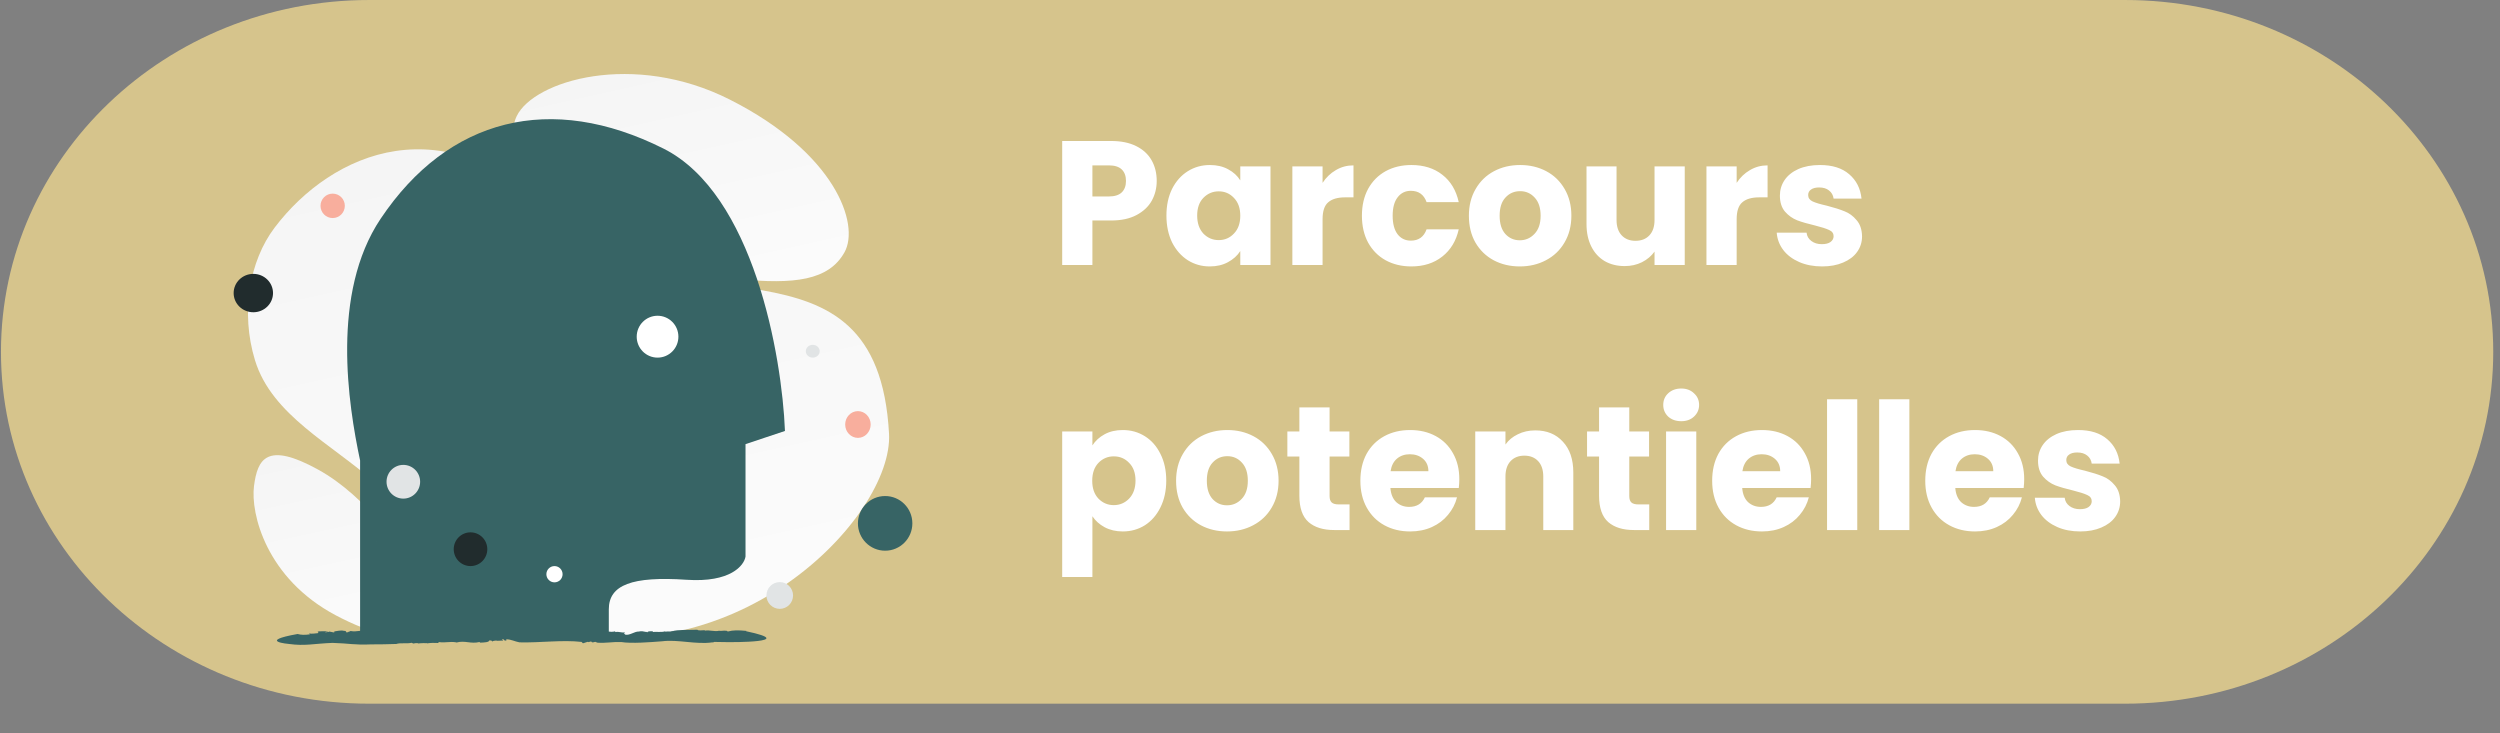<svg xmlns="http://www.w3.org/2000/svg" width="283" height="83" viewBox="0 0 283 83" fill="none"><rect x="0" y="0" width="283" height="83" fill="#808080" stroke="none"/><path d="M240.545 0.001H41.801C18.776 0.001 0.11 17.833 0.11 39.829C0.11 61.826 18.776 79.657 41.801 79.657H240.545C263.57 79.657 282.235 61.826 282.235 39.829C282.235 17.833 263.57 0.001 240.545 0.001Z" fill="#D6C48C"></path><path d="M130.94 20.48C130.94 21.293 130.753 22.04 130.38 22.72C130.007 23.387 129.433 23.927 128.66 24.34C127.887 24.753 126.927 24.96 125.78 24.96H123.66V30H120.24V15.96H125.78C126.9 15.96 127.847 16.153 128.62 16.54C129.393 16.927 129.973 17.46 130.36 18.14C130.747 18.82 130.94 19.6 130.94 20.48ZM125.52 22.24C126.173 22.24 126.66 22.087 126.98 21.78C127.3 21.473 127.46 21.04 127.46 20.48C127.46 19.92 127.3 19.487 126.98 19.18C126.66 18.873 126.173 18.72 125.52 18.72H123.66V22.24H125.52ZM132.04 24.4C132.04 23.253 132.254 22.247 132.68 21.38C133.12 20.513 133.714 19.847 134.46 19.38C135.207 18.913 136.04 18.68 136.96 18.68C137.747 18.68 138.434 18.84 139.02 19.16C139.62 19.48 140.08 19.9 140.4 20.42V18.84H143.82V30H140.4V28.42C140.067 28.94 139.6 29.36 139 29.68C138.414 30 137.727 30.16 136.94 30.16C136.034 30.16 135.207 29.927 134.46 29.46C133.714 28.98 133.12 28.307 132.68 27.44C132.254 26.56 132.04 25.547 132.04 24.4ZM140.4 24.42C140.4 23.567 140.16 22.893 139.68 22.4C139.214 21.907 138.64 21.66 137.96 21.66C137.28 21.66 136.7 21.907 136.22 22.4C135.754 22.88 135.52 23.547 135.52 24.4C135.52 25.253 135.754 25.933 136.22 26.44C136.7 26.933 137.28 27.18 137.96 27.18C138.64 27.18 139.214 26.933 139.68 26.44C140.16 25.947 140.4 25.273 140.4 24.42ZM149.715 20.7C150.115 20.087 150.615 19.607 151.215 19.26C151.815 18.9 152.481 18.72 153.215 18.72V22.34H152.275C151.421 22.34 150.781 22.527 150.355 22.9C149.928 23.26 149.715 23.9 149.715 24.82V30H146.295V18.84H149.715V20.7ZM154.169 24.42C154.169 23.26 154.403 22.247 154.869 21.38C155.349 20.513 156.009 19.847 156.849 19.38C157.703 18.913 158.676 18.68 159.769 18.68C161.169 18.68 162.336 19.047 163.269 19.78C164.216 20.513 164.836 21.547 165.129 22.88H161.489C161.183 22.027 160.589 21.6 159.709 21.6C159.083 21.6 158.583 21.847 158.209 22.34C157.836 22.82 157.649 23.513 157.649 24.42C157.649 25.327 157.836 26.027 158.209 26.52C158.583 27 159.083 27.24 159.709 27.24C160.589 27.24 161.183 26.813 161.489 25.96H165.129C164.836 27.267 164.216 28.293 163.269 29.04C162.323 29.787 161.156 30.16 159.769 30.16C158.676 30.16 157.703 29.927 156.849 29.46C156.009 28.993 155.349 28.327 154.869 27.46C154.403 26.593 154.169 25.58 154.169 24.42ZM172.039 30.16C170.945 30.16 169.959 29.927 169.079 29.46C168.212 28.993 167.525 28.327 167.019 27.46C166.525 26.593 166.279 25.58 166.279 24.42C166.279 23.273 166.532 22.267 167.039 21.4C167.545 20.52 168.239 19.847 169.119 19.38C169.999 18.913 170.985 18.68 172.079 18.68C173.172 18.68 174.159 18.913 175.039 19.38C175.919 19.847 176.612 20.52 177.119 21.4C177.625 22.267 177.879 23.273 177.879 24.42C177.879 25.567 177.619 26.58 177.099 27.46C176.592 28.327 175.892 28.993 174.999 29.46C174.119 29.927 173.132 30.16 172.039 30.16ZM172.039 27.2C172.692 27.2 173.245 26.96 173.699 26.48C174.165 26 174.399 25.313 174.399 24.42C174.399 23.527 174.172 22.84 173.719 22.36C173.279 21.88 172.732 21.64 172.079 21.64C171.412 21.64 170.859 21.88 170.419 22.36C169.979 22.827 169.759 23.513 169.759 24.42C169.759 25.313 169.972 26 170.399 26.48C170.839 26.96 171.385 27.2 172.039 27.2ZM190.713 18.84V30H187.293V28.48C186.946 28.973 186.473 29.373 185.873 29.68C185.286 29.973 184.633 30.12 183.913 30.12C183.06 30.12 182.306 29.933 181.653 29.56C181 29.173 180.493 28.62 180.133 27.9C179.773 27.18 179.593 26.333 179.593 25.36V18.84H182.993V24.9C182.993 25.647 183.186 26.227 183.573 26.64C183.96 27.053 184.48 27.26 185.133 27.26C185.8 27.26 186.326 27.053 186.713 26.64C187.1 26.227 187.293 25.647 187.293 24.9V18.84H190.713ZM196.59 20.7C196.99 20.087 197.49 19.607 198.09 19.26C198.69 18.9 199.356 18.72 200.09 18.72V22.34H199.15C198.296 22.34 197.656 22.527 197.23 22.9C196.803 23.26 196.59 23.9 196.59 24.82V30H193.17V18.84H196.59V20.7ZM206.264 30.16C205.291 30.16 204.424 29.993 203.664 29.66C202.904 29.327 202.304 28.873 201.864 28.3C201.424 27.713 201.178 27.06 201.124 26.34H204.504C204.544 26.727 204.724 27.04 205.044 27.28C205.364 27.52 205.758 27.64 206.224 27.64C206.651 27.64 206.978 27.56 207.204 27.4C207.444 27.227 207.564 27.007 207.564 26.74C207.564 26.42 207.398 26.187 207.064 26.04C206.731 25.88 206.191 25.707 205.444 25.52C204.644 25.333 203.978 25.14 203.444 24.94C202.911 24.727 202.451 24.4 202.064 23.96C201.678 23.507 201.484 22.9 201.484 22.14C201.484 21.5 201.658 20.92 202.004 20.4C202.364 19.867 202.884 19.447 203.564 19.14C204.258 18.833 205.078 18.68 206.024 18.68C207.424 18.68 208.524 19.027 209.324 19.72C210.138 20.413 210.604 21.333 210.724 22.48H207.564C207.511 22.093 207.338 21.787 207.044 21.56C206.764 21.333 206.391 21.22 205.924 21.22C205.524 21.22 205.218 21.3 205.004 21.46C204.791 21.607 204.684 21.813 204.684 22.08C204.684 22.4 204.851 22.64 205.184 22.8C205.531 22.96 206.064 23.12 206.784 23.28C207.611 23.493 208.284 23.707 208.804 23.92C209.324 24.12 209.778 24.453 210.164 24.92C210.564 25.373 210.771 25.987 210.784 26.76C210.784 27.413 210.598 28 210.224 28.52C209.864 29.027 209.338 29.427 208.644 29.72C207.964 30.013 207.171 30.16 206.264 30.16ZM123.66 50.42C123.993 49.9 124.453 49.48 125.04 49.16C125.627 48.84 126.313 48.68 127.1 48.68C128.02 48.68 128.853 48.913 129.6 49.38C130.347 49.847 130.933 50.513 131.36 51.38C131.8 52.247 132.02 53.253 132.02 54.4C132.02 55.547 131.8 56.56 131.36 57.44C130.933 58.307 130.347 58.98 129.6 59.46C128.853 59.927 128.02 60.16 127.1 60.16C126.327 60.16 125.64 60 125.04 59.68C124.453 59.36 123.993 58.947 123.66 58.44V65.32H120.24V48.84H123.66V50.42ZM128.54 54.4C128.54 53.547 128.3 52.88 127.82 52.4C127.353 51.907 126.773 51.66 126.08 51.66C125.4 51.66 124.82 51.907 124.34 52.4C123.873 52.893 123.64 53.567 123.64 54.42C123.64 55.273 123.873 55.947 124.34 56.44C124.82 56.933 125.4 57.18 126.08 57.18C126.76 57.18 127.34 56.933 127.82 56.44C128.3 55.933 128.54 55.253 128.54 54.4ZM138.894 60.16C137.801 60.16 136.814 59.927 135.934 59.46C135.068 58.993 134.381 58.327 133.874 57.46C133.381 56.593 133.134 55.58 133.134 54.42C133.134 53.273 133.388 52.267 133.894 51.4C134.401 50.52 135.094 49.847 135.974 49.38C136.854 48.913 137.841 48.68 138.934 48.68C140.028 48.68 141.014 48.913 141.894 49.38C142.774 49.847 143.468 50.52 143.974 51.4C144.481 52.267 144.734 53.273 144.734 54.42C144.734 55.567 144.474 56.58 143.954 57.46C143.448 58.327 142.748 58.993 141.854 59.46C140.974 59.927 139.988 60.16 138.894 60.16ZM138.894 57.2C139.548 57.2 140.101 56.96 140.554 56.48C141.021 56 141.254 55.313 141.254 54.42C141.254 53.527 141.028 52.84 140.574 52.36C140.134 51.88 139.588 51.64 138.934 51.64C138.268 51.64 137.714 51.88 137.274 52.36C136.834 52.827 136.614 53.513 136.614 54.42C136.614 55.313 136.828 56 137.254 56.48C137.694 56.96 138.241 57.2 138.894 57.2ZM152.769 57.1V60H151.029C149.789 60 148.822 59.7 148.129 59.1C147.435 58.487 147.089 57.493 147.089 56.12V51.68H145.729V48.84H147.089V46.12H150.509V48.84H152.749V51.68H150.509V56.16C150.509 56.493 150.589 56.733 150.749 56.88C150.909 57.027 151.175 57.1 151.549 57.1H152.769ZM165.194 54.24C165.194 54.56 165.174 54.893 165.134 55.24H157.394C157.447 55.933 157.667 56.467 158.054 56.84C158.454 57.2 158.94 57.38 159.514 57.38C160.367 57.38 160.96 57.02 161.294 56.3H164.934C164.747 57.033 164.407 57.693 163.914 58.28C163.434 58.867 162.827 59.327 162.094 59.66C161.36 59.993 160.54 60.16 159.634 60.16C158.54 60.16 157.567 59.927 156.714 59.46C155.86 58.993 155.194 58.327 154.714 57.46C154.234 56.593 153.994 55.58 153.994 54.42C153.994 53.26 154.227 52.247 154.694 51.38C155.174 50.513 155.84 49.847 156.694 49.38C157.547 48.913 158.527 48.68 159.634 48.68C160.714 48.68 161.674 48.907 162.514 49.36C163.354 49.813 164.007 50.46 164.474 51.3C164.954 52.14 165.194 53.12 165.194 54.24ZM161.694 53.34C161.694 52.753 161.494 52.287 161.094 51.94C160.694 51.593 160.194 51.42 159.594 51.42C159.02 51.42 158.534 51.587 158.134 51.92C157.747 52.253 157.507 52.727 157.414 53.34H161.694ZM173.798 48.72C175.104 48.72 176.144 49.147 176.918 50C177.704 50.84 178.098 52 178.098 53.48V60H174.698V53.94C174.698 53.193 174.504 52.613 174.118 52.2C173.731 51.787 173.211 51.58 172.558 51.58C171.904 51.58 171.384 51.787 170.998 52.2C170.611 52.613 170.418 53.193 170.418 53.94V60H166.998V48.84H170.418V50.32C170.764 49.827 171.231 49.44 171.818 49.16C172.404 48.867 173.064 48.72 173.798 48.72ZM186.694 57.1V60H184.954C183.714 60 182.748 59.7 182.054 59.1C181.361 58.487 181.014 57.493 181.014 56.12V51.68H179.654V48.84H181.014V46.12H184.434V48.84H186.674V51.68H184.434V56.16C184.434 56.493 184.514 56.733 184.674 56.88C184.834 57.027 185.101 57.1 185.474 57.1H186.694ZM190.319 47.68C189.719 47.68 189.226 47.507 188.839 47.16C188.466 46.8 188.279 46.36 188.279 45.84C188.279 45.307 188.466 44.867 188.839 44.52C189.226 44.16 189.719 43.98 190.319 43.98C190.906 43.98 191.386 44.16 191.759 44.52C192.146 44.867 192.339 45.307 192.339 45.84C192.339 46.36 192.146 46.8 191.759 47.16C191.386 47.507 190.906 47.68 190.319 47.68ZM192.019 48.84V60H188.599V48.84H192.019ZM205.018 54.24C205.018 54.56 204.998 54.893 204.958 55.24H197.218C197.271 55.933 197.491 56.467 197.878 56.84C198.278 57.2 198.764 57.38 199.338 57.38C200.191 57.38 200.784 57.02 201.118 56.3H204.758C204.571 57.033 204.231 57.693 203.738 58.28C203.258 58.867 202.651 59.327 201.918 59.66C201.184 59.993 200.364 60.16 199.458 60.16C198.364 60.16 197.391 59.927 196.538 59.46C195.684 58.993 195.018 58.327 194.538 57.46C194.058 56.593 193.818 55.58 193.818 54.42C193.818 53.26 194.051 52.247 194.518 51.38C194.998 50.513 195.664 49.847 196.518 49.38C197.371 48.913 198.351 48.68 199.458 48.68C200.538 48.68 201.498 48.907 202.338 49.36C203.178 49.813 203.831 50.46 204.298 51.3C204.778 52.14 205.018 53.12 205.018 54.24ZM201.518 53.34C201.518 52.753 201.318 52.287 200.918 51.94C200.518 51.593 200.018 51.42 199.418 51.42C198.844 51.42 198.358 51.587 197.958 51.92C197.571 52.253 197.331 52.727 197.238 53.34H201.518ZM210.242 45.2V60H206.822V45.2H210.242ZM216.14 45.2V60H212.72V45.2H216.14ZM229.139 54.24C229.139 54.56 229.119 54.893 229.079 55.24H221.339C221.392 55.933 221.612 56.467 221.999 56.84C222.399 57.2 222.886 57.38 223.459 57.38C224.312 57.38 224.906 57.02 225.239 56.3H228.879C228.692 57.033 228.352 57.693 227.859 58.28C227.379 58.867 226.772 59.327 226.039 59.66C225.306 59.993 224.486 60.16 223.579 60.16C222.486 60.16 221.512 59.927 220.659 59.46C219.806 58.993 219.139 58.327 218.659 57.46C218.179 56.593 217.939 55.58 217.939 54.42C217.939 53.26 218.172 52.247 218.639 51.38C219.119 50.513 219.786 49.847 220.639 49.38C221.492 48.913 222.472 48.68 223.579 48.68C224.659 48.68 225.619 48.907 226.459 49.36C227.299 49.813 227.952 50.46 228.419 51.3C228.899 52.14 229.139 53.12 229.139 54.24ZM225.639 53.34C225.639 52.753 225.439 52.287 225.039 51.94C224.639 51.593 224.139 51.42 223.539 51.42C222.966 51.42 222.479 51.587 222.079 51.92C221.692 52.253 221.452 52.727 221.359 53.34H225.639ZM235.483 60.16C234.51 60.16 233.643 59.993 232.883 59.66C232.123 59.327 231.523 58.873 231.083 58.3C230.643 57.713 230.396 57.06 230.343 56.34H233.723C233.763 56.727 233.943 57.04 234.263 57.28C234.583 57.52 234.976 57.64 235.443 57.64C235.87 57.64 236.196 57.56 236.423 57.4C236.663 57.227 236.783 57.007 236.783 56.74C236.783 56.42 236.616 56.187 236.283 56.04C235.95 55.88 235.41 55.707 234.663 55.52C233.863 55.333 233.196 55.14 232.663 54.94C232.13 54.727 231.67 54.4 231.283 53.96C230.896 53.507 230.703 52.9 230.703 52.14C230.703 51.5 230.876 50.92 231.223 50.4C231.583 49.867 232.103 49.447 232.783 49.14C233.476 48.833 234.296 48.68 235.243 48.68C236.643 48.68 237.743 49.027 238.543 49.72C239.356 50.413 239.823 51.333 239.943 52.48H236.783C236.73 52.093 236.556 51.787 236.263 51.56C235.983 51.333 235.61 51.22 235.143 51.22C234.743 51.22 234.436 51.3 234.223 51.46C234.01 51.607 233.903 51.813 233.903 52.08C233.903 52.4 234.07 52.64 234.403 52.8C234.75 52.96 235.283 53.12 236.003 53.28C236.83 53.493 237.503 53.707 238.023 53.92C238.543 54.12 238.996 54.453 239.383 54.92C239.783 55.373 239.99 55.987 240.003 56.76C240.003 57.413 239.816 58 239.443 58.52C239.083 59.027 238.556 59.427 237.863 59.72C237.183 60.013 236.39 60.16 235.483 60.16Z" fill="white"></path><g clip-path="url(#clip0_266_2007)"><path d="M100.639 49.099C101.15 58.547 82.757 77.757 60.087 70.647C49.543 67.339 50.437 61.85 42.419 54.616C37.64 50.304 30.774 47.043 28.864 40.776C27.215 35.366 28.226 29.551 31.086 25.769C37.519 17.263 50.505 11.439 63.3 24.84C76.095 38.242 99.32 24.734 100.639 49.099Z" fill="url(#paint0_linear_266_2007)"></path><path d="M95.597 28.558C93.808 31.764 89.89 32.205 83.612 31.596C78.892 31.137 74.587 30.781 69.866 28.196C66.561 26.388 63.946 23.942 62.036 21.566C59.968 18.992 57.08 16.055 58.495 13.137C60.441 9.128 71.691 5.752 82.615 11.273C94.615 17.34 97.347 25.424 95.597 28.558Z" fill="url(#paint1_linear_266_2007)"></path><path d="M50.002 68.284C45.834 62.429 41.566 56.205 35.978 53.14C30.214 49.977 29.151 51.926 28.752 55.026C28.353 58.125 30.131 65.469 37.998 69.647C45.866 73.827 53.902 73.764 50.002 68.284Z" fill="url(#paint2_linear_266_2007)"></path><path d="M40.763 52.129V71.951H68.917V68.977C68.917 66.209 71.536 65.213 77.727 65.631C82.679 65.966 84.234 64.018 84.393 63.002V50.277L88.857 48.784C88.52 40.26 85.298 21.935 75.108 16.821C62.37 10.429 50.746 13.326 43.085 24.767C37.434 33.206 39.414 45.776 40.763 52.129Z" fill="#376465"></path><path d="M28.677 31.003C27.446 31.003 26.448 31.975 26.448 33.175C26.448 34.375 27.446 35.347 28.677 35.347C29.908 35.347 30.906 34.375 30.906 33.175C30.906 31.975 29.908 31.003 28.677 31.003Z" fill="#212C2D"></path><path d="M37.658 21.918C36.898 21.918 36.282 22.537 36.282 23.3C36.282 24.064 36.898 24.683 37.658 24.683C38.419 24.683 39.035 24.064 39.035 23.3C39.035 22.537 38.419 21.918 37.658 21.918Z" fill="#F8AE9D"></path><path d="M100.198 56.151C98.496 56.151 97.117 57.536 97.117 59.245C97.117 60.954 98.496 62.339 100.198 62.339C101.9 62.339 103.279 60.954 103.279 59.245C103.279 57.536 101.9 56.151 100.198 56.151Z" fill="#376465"></path><path d="M97.117 46.539C96.321 46.539 95.675 47.217 95.675 48.053C95.675 48.89 96.321 49.568 97.117 49.568C97.914 49.568 98.56 48.89 98.56 48.053C98.56 47.217 97.914 46.539 97.117 46.539Z" fill="#F8AE9D"></path><path d="M92.004 39.034C92.438 39.034 92.79 39.358 92.79 39.758C92.79 40.158 92.438 40.483 92.004 40.483C91.569 40.483 91.217 40.158 91.217 39.758C91.217 39.358 91.569 39.034 92.004 39.034Z" fill="#E1E4E5"></path><path d="M88.268 65.894C87.435 65.894 86.76 66.572 86.76 67.408C86.76 68.245 87.435 68.922 88.268 68.922C89.1 68.922 89.775 68.245 89.775 67.408C89.775 66.572 89.1 65.894 88.268 65.894Z" fill="#E1E4E5"></path><path d="M45.657 52.625C44.608 52.625 43.756 53.48 43.756 54.534C43.756 55.588 44.608 56.443 45.657 56.443C46.707 56.443 47.559 55.588 47.559 54.534C47.559 53.48 46.707 52.625 45.657 52.625Z" fill="#E1E4E5"></path><path d="M74.435 40.483C73.132 40.483 72.075 39.422 72.075 38.113C72.075 36.804 73.132 35.743 74.435 35.743C75.738 35.743 76.795 36.804 76.795 38.113C76.795 39.422 75.738 40.483 74.435 40.483Z" fill="white"></path><path d="M74.744 51.806L74.753 51.878C74.75 51.876 74.744 51.857 74.744 51.806ZM74.741 69.963C74.741 69.969 74.741 69.975 74.738 69.981C74.738 69.969 74.738 69.966 74.741 69.963ZM75.1 54.594V54.591C75.1 54.585 75.103 54.579 75.103 54.573L75.1 54.594ZM73.66 73.211L73.519 73.22C73.519 73.217 73.555 73.214 73.66 73.211ZM37.725 73.208C37.713 73.208 37.701 73.208 37.692 73.205C37.713 73.205 37.722 73.208 37.725 73.208ZM68.14 73.568H68.149C68.161 73.568 68.176 73.571 68.185 73.571L68.14 73.568Z" fill="#B1CBC0"></path><path d="M37.636 72.775C39.536 72.824 40.038 73.03 42.01 72.945C42.95 72.957 43.952 72.921 44.87 72.897C45.307 72.739 46.075 72.897 46.592 72.763L46.791 72.848C46.969 72.8 47.176 72.775 47.357 72.824L47.345 72.848C47.61 72.788 47.911 72.824 48.041 72.788L48.029 72.812L48.351 72.8L48.297 72.836C48.76 72.763 49.236 72.763 49.657 72.788L49.621 72.678C50.521 72.8 50.849 72.581 51.659 72.715L51.647 72.739C52.674 72.46 53.267 72.933 54.324 72.666C54.191 72.703 54.381 72.715 54.369 72.751C54.857 72.727 55.374 72.703 55.383 72.497C55.739 72.497 55.672 72.557 55.718 72.642C55.715 72.557 56.025 72.509 56.302 72.509L56.175 72.545L56.97 72.509L56.813 72.339C57.235 72.388 56.922 72.545 57.322 72.509L57.316 72.363C57.897 72.388 58.241 72.606 58.803 72.715C61.146 72.775 63.663 72.412 65.839 72.666L65.936 72.775C65.978 72.933 66.538 72.545 66.619 72.691L66.872 72.618C66.944 72.642 67.095 72.678 66.968 72.715C67.203 72.727 67.209 72.691 67.378 72.654L67.631 72.751C68.555 72.824 69.341 72.642 70.313 72.678C71.481 72.873 73.682 72.691 74.949 72.594C76.732 72.363 78.803 72.982 80.627 72.715C80.688 72.739 80.841 72.691 80.838 72.666L82.509 72.691C82.509 72.691 90.605 72.751 84.454 71.454L84.496 71.417C83.581 71.332 83.006 71.32 82.377 71.49C82.277 71.284 81.627 71.466 81.413 71.405L81.434 71.393C80.877 71.551 80.287 71.26 79.748 71.405C79.769 71.393 79.781 71.332 79.905 71.332C79.513 71.357 78.978 71.405 78.948 71.284C78.011 71.32 76.708 71.26 76.109 71.454L76.151 71.417C75.811 71.551 75.708 71.442 75.326 71.502C75.305 71.49 75.278 71.478 75.284 71.466C74.91 71.599 74.197 71.49 73.899 71.539L73.881 71.454L73.14 71.478L73.417 71.49C73.321 71.708 72.857 71.344 72.321 71.49C71.818 71.466 71.301 71.951 70.78 71.842C70.53 71.951 70.999 71.672 70.626 71.757C70.614 71.635 70.801 71.684 70.704 71.587C70.34 71.648 70.105 71.466 69.654 71.551L69.636 71.466C69.049 71.635 68.528 71.344 68.136 71.502C67.531 71.575 67.73 71.235 67.098 71.405L66.851 71.284C66.58 71.26 66.658 71.429 66.357 71.369C66.375 71.296 65.978 71.308 66.155 71.235C65.478 71.114 64.78 71.405 63.885 71.199C63.693 71.344 63.241 71.26 63.097 71.369C63.072 71.308 62.197 71.357 62.699 71.211C62.741 71.199 62.82 71.199 62.814 71.223L62.874 71.138C62.365 70.969 61.95 71.235 61.444 71.199C61.594 71.223 61.793 71.223 61.661 71.284L61.191 71.272L61.287 71.199L60.589 71.15L60.685 71.248C60.345 71.199 60.225 71.041 59.839 71.175C59.665 71.248 60.161 71.296 59.803 71.332C59.346 71.272 58.662 71.175 58.081 71.15C58.135 71.26 57.979 71.248 57.816 71.272L57.798 71.187C57.181 71.308 57.572 70.993 56.958 71.09L57.012 71.029L56.85 71.223C56.296 71.405 56.552 71.041 55.937 71.284C56.181 71.272 56.052 71.478 55.754 71.442L55.829 71.357C55.663 71.381 55.609 71.417 55.498 71.393C55.597 71.344 55.549 71.272 55.305 71.284L55.468 71.175L55.007 71.332C54.652 71.235 54.089 71.357 53.941 71.235C53.941 71.235 53.177 71.175 53.002 71.308C53.156 71.223 52.734 71.187 52.855 71.09C52.656 71.187 52.072 71.26 51.837 71.163L51.882 71.15C51.015 71.041 50.401 71.296 49.624 71.163C49.66 71.272 49.248 71.211 49.35 71.344C48.546 71.478 47.884 71.066 47.592 71.49C47.225 71.514 47.158 71.393 46.969 71.369L47.056 71.344C46.37 71.381 46.171 71.381 45.662 71.369C45.409 71.405 45.367 71.599 44.913 71.551C45.06 71.478 44.873 71.49 44.705 71.49C44.813 71.478 44.846 71.454 44.623 71.393C44.593 71.417 44.542 71.429 44.497 71.442C44.494 71.442 44.485 71.429 44.491 71.417C44.208 71.442 44.256 71.466 44.389 71.478C44.383 71.49 44.392 71.502 44.434 71.526C44.139 71.429 43.612 71.539 43.576 71.405C42.721 71.442 42.11 71.575 41.399 71.623C41.318 71.551 41.486 71.49 41.691 71.466L41.185 71.49C41.188 71.393 41.474 71.429 41.631 71.417C41.029 71.26 40.391 71.575 39.686 71.429L39.539 71.502L39.496 71.49C39.499 71.526 39.34 71.587 39.237 71.599C39.138 71.514 39.243 71.405 38.894 71.405C38.617 71.32 38.112 71.442 37.75 71.49C37.946 71.502 37.883 71.551 37.798 71.587C37.624 71.587 37.525 71.502 37.389 71.539L37.371 71.429C37.44 71.539 36.916 71.551 36.85 71.587C36.751 71.502 37.121 71.514 37.163 71.454C36.465 71.466 36.814 71.454 36.113 71.466C35.739 71.551 36.182 71.575 36.001 71.672C35.673 71.696 35.351 71.769 34.971 71.708L35.092 71.805C34.472 71.89 34.102 71.878 33.686 71.769C29.074 72.594 32.714 72.897 32.714 72.897C34.538 73.151 35.474 72.86 37.636 72.775Z" fill="#376465"></path><path d="M39.06 58.523L39.15 58.592C39.147 58.595 39.123 58.577 39.06 58.523ZM61.82 60.316L61.838 60.337C61.826 60.325 61.82 60.319 61.82 60.316ZM42.586 61.275L42.58 61.272L42.562 61.25L42.586 61.275Z" fill="#B1CBC0"></path><path d="M62.768 65.923C62.524 65.923 62.291 65.826 62.119 65.653C61.947 65.48 61.85 65.246 61.85 65.001C61.85 64.757 61.947 64.522 62.119 64.35C62.291 64.177 62.524 64.08 62.768 64.08C63.011 64.08 63.245 64.177 63.417 64.35C63.589 64.522 63.685 64.757 63.685 65.001C63.685 65.246 63.589 65.48 63.417 65.653C63.245 65.826 63.011 65.923 62.768 65.923Z" fill="white"></path><path d="M53.262 64.08C52.212 64.08 51.361 63.225 51.361 62.17C51.361 61.116 52.212 60.261 53.262 60.261C54.312 60.261 55.163 61.116 55.163 62.17C55.163 63.225 54.312 64.08 53.262 64.08Z" fill="#212C2D"></path></g><defs><linearGradient id="paint0_linear_266_2007" x1="78.656" y1="105.729" x2="43.973" y2="-50.087" gradientUnits="userSpaceOnUse"><stop stop-color="white"></stop><stop offset="1" stop-color="#EEEEEE"></stop></linearGradient><linearGradient id="paint1_linear_266_2007" x1="83.545" y1="49.338" x2="67.47" y2="-22.59" gradientUnits="userSpaceOnUse"><stop stop-color="white"></stop><stop offset="1" stop-color="#EEEEEE"></stop></linearGradient><linearGradient id="paint2_linear_266_2007" x1="45.349" y1="87.506" x2="31.564" y2="24.026" gradientUnits="userSpaceOnUse"><stop stop-color="white"></stop><stop offset="1" stop-color="#EEEEEE"></stop></linearGradient><clipPath id="clip0_266_2007"><rect width="118" height="79" fill="white" transform="matrix(-1 0 0 1 121.243 3.118)"></rect></clipPath></defs></svg>